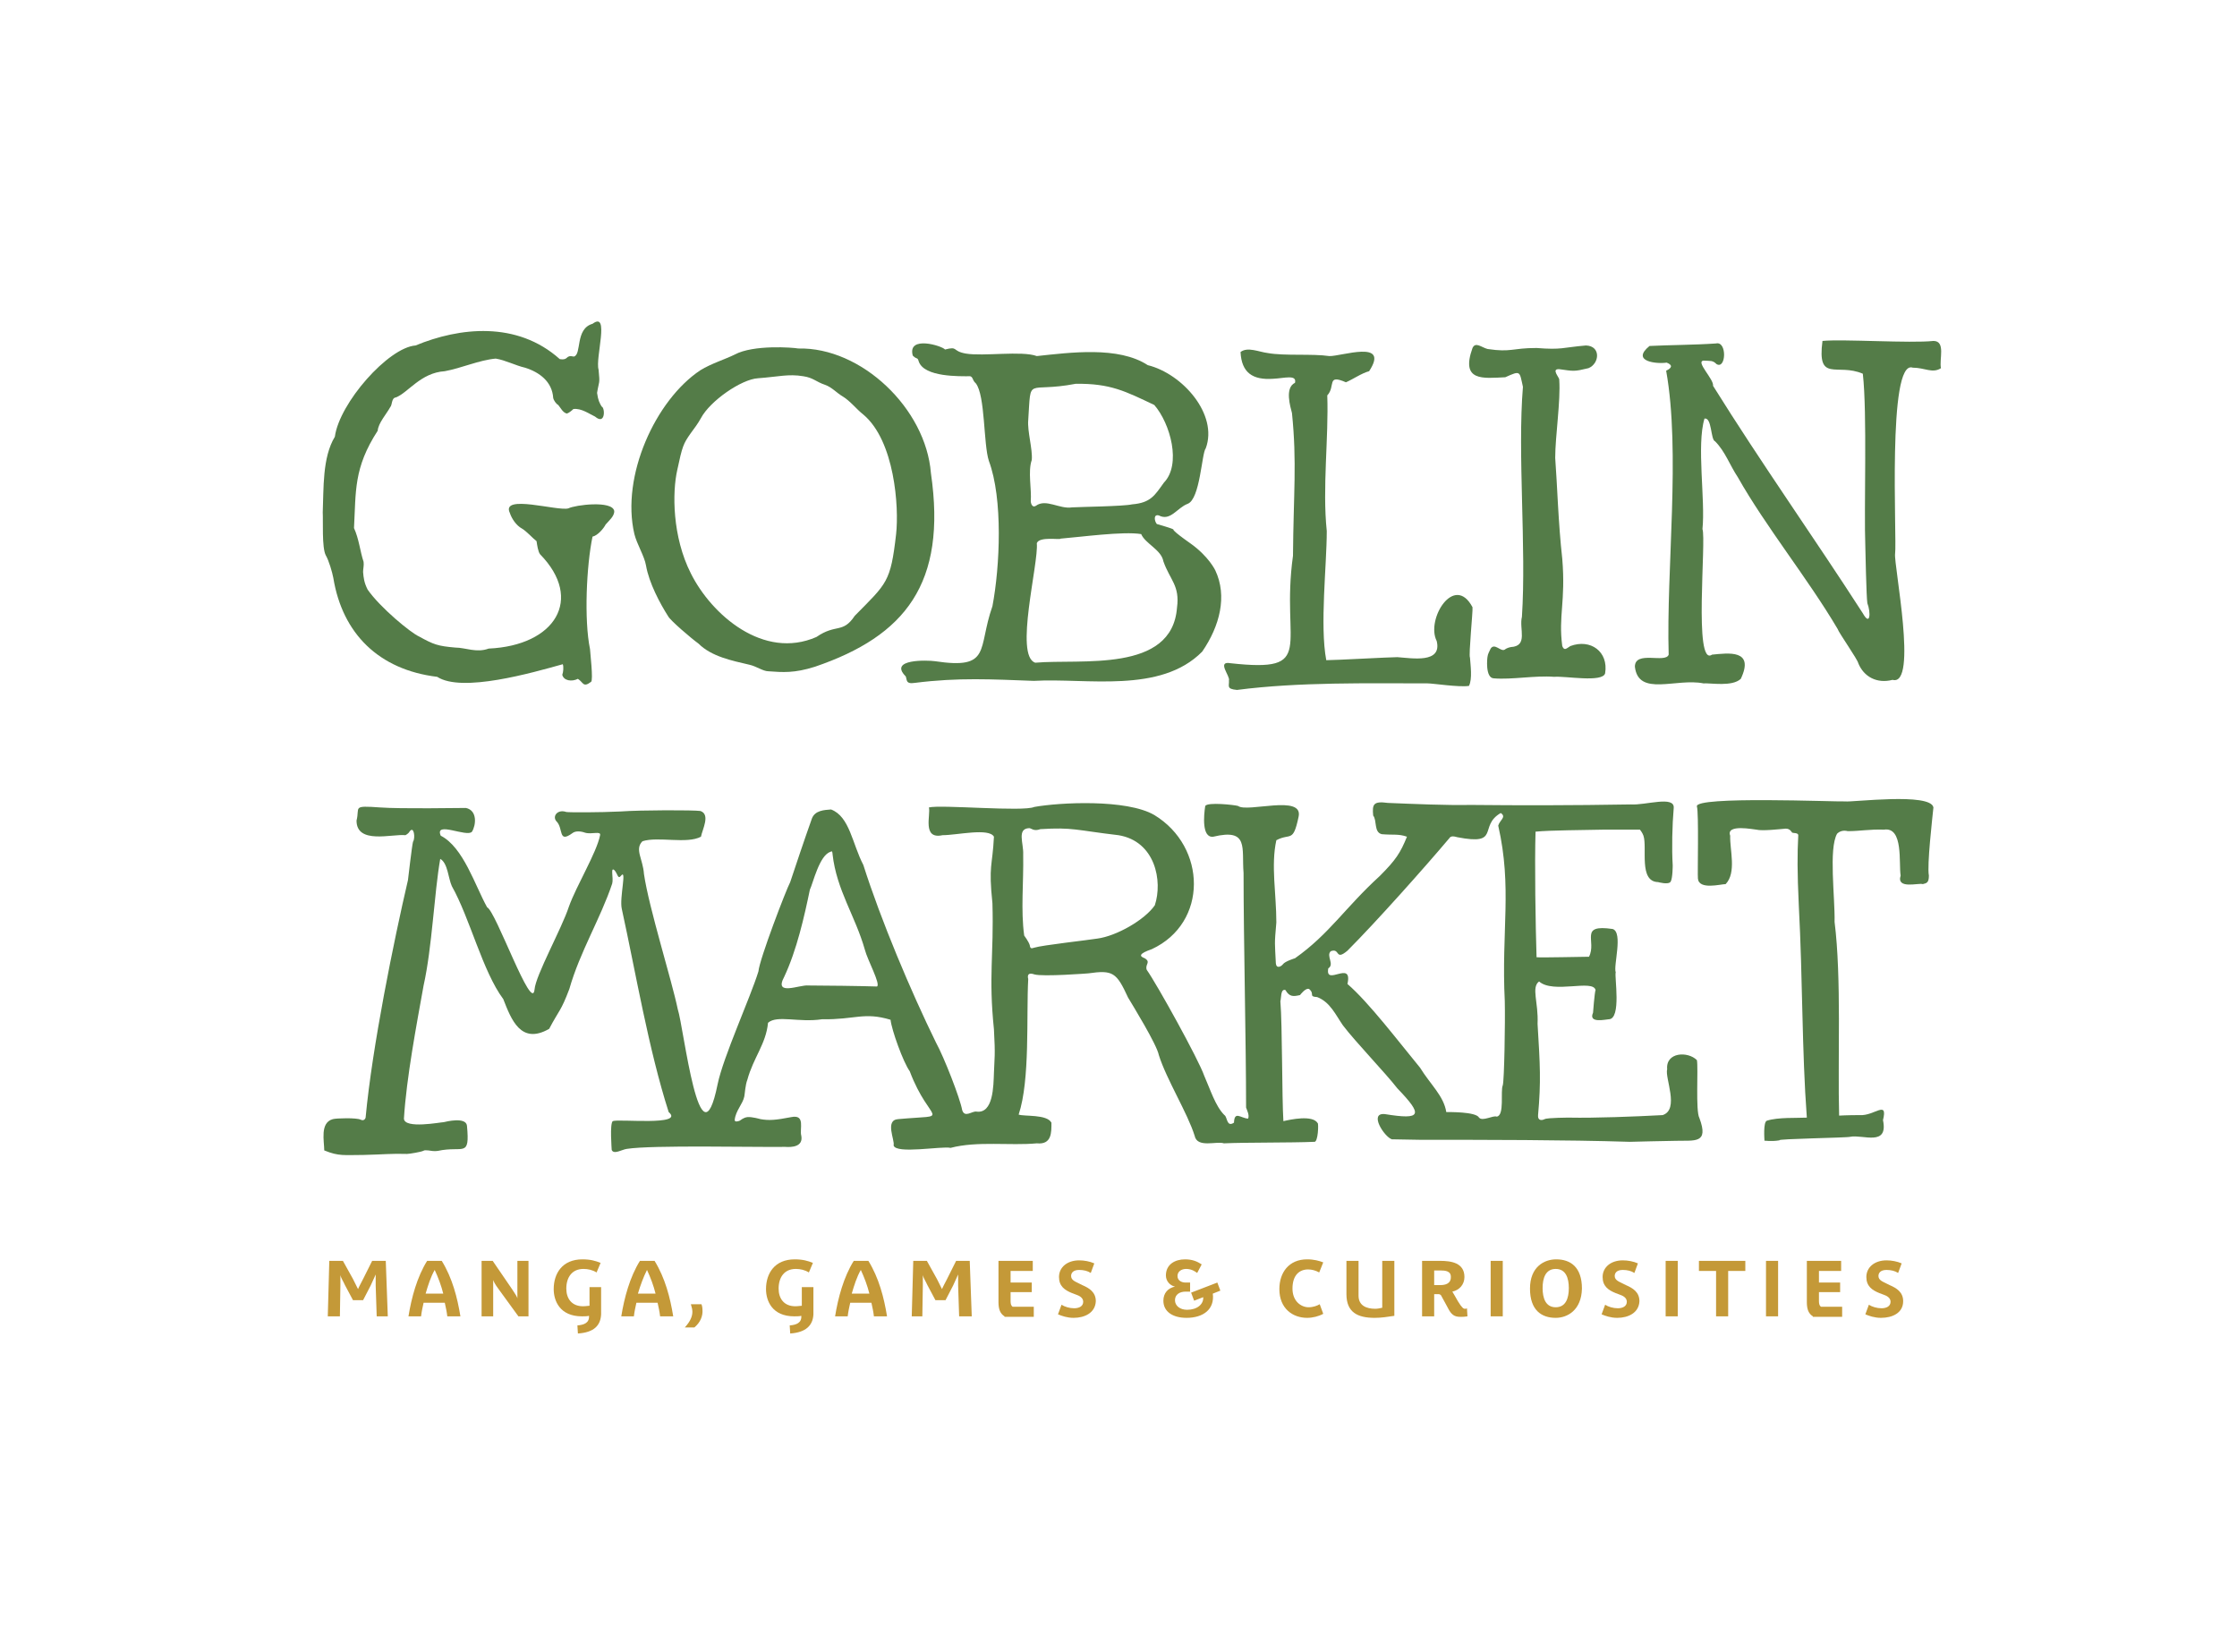 <?xml version="1.0" encoding="utf-8"?>
<!-- Generator: Adobe Illustrator 28.1.0, SVG Export Plug-In . SVG Version: 6.00 Build 0)  -->
<!DOCTYPE svg PUBLIC "-//W3C//DTD SVG 1.1//EN" "http://www.w3.org/Graphics/SVG/1.1/DTD/svg11.dtd">
<svg version="1.1" id="Layer_1" xmlns:x="http://ns.adobe.com/Extensibility/1.0/" xmlns:i="http://ns.adobe.com/AdobeIllustrator/10.0/" xmlns:graph="http://ns.adobe.com/Graphs/1.0/"
	 xmlns="http://www.w3.org/2000/svg" xmlns:xlink="http://www.w3.org/1999/xlink" x="0px" y="0px" viewBox="0 0 443.6 327.6"
	 style="enable-background:new 0 0 443.6 327.6;" xml:space="preserve">
<style type="text/css">
	.st0{fill:#547C48;}
	.st1{fill:#C49938;}
</style>
<g>
	<g>
		<g>
			<path class="st0" d="M118,82.6c2.1,1.8,2-1.8,1.3-2c-0.4-0.7-0.7-1.2-0.9-2.7c0.4-2.5,0.6-1.6,0.3-4.6c-0.7-2.3,2.3-11.7-1.2-9.1
				c-3.5,1-2.1,6.1-3.7,6.5c-1.8-0.4-0.9,0.8-2.8,0.5c-8.5-7.6-19.9-6.3-28.6-2.7c-5.4,0.4-15.1,11.4-16,18.1
				c-2.5,4.1-2.2,10.3-2.4,15c0.1,1.6-0.2,7,0.6,8.5c0.6,1,1.3,3.4,1.5,4.5c1.8,11,9,18.2,20.6,19.6c4.9,3.2,18.8-0.8,24.9-2.5
				c0.2,0.5,0.1,1.6-0.1,2.1c0.3,1.2,1.9,1.4,3.1,0.8c1.1,0.7,1,1.8,2.6,0.6c0.5-0.2-0.2-6.1-0.2-6.5c-1.2-5.8-0.7-16.6,0.5-22.3
				c1-0.2,2.2-1.6,2.6-2.4c0.6-0.7,1.8-1.7,1.7-2.7c-0.4-2.1-7.7-1.2-9.1-0.5c-2.1,0.6-13.4-2.9-11.6,0.9c0.4,1.2,1.3,2.5,2.4,3.1
				c1,0.6,2,1.8,2.9,2.5c0.1,0.7,0.3,2.1,0.7,2.6c8.7,8.9,3,18.1-10.2,18.7c-2.4,0.9-4.6-0.2-6.6-0.2c-3.5-0.3-4.3-0.6-7.2-2.2
				c-1.6-0.7-7.7-5.7-10.2-9.3c-0.7-1.4-0.8-2.3-0.9-3.5c0-0.6,0.2-1.3,0.1-2c-0.7-2.1-0.9-4.5-1.9-6.7c0.4-7.3-0.1-11.9,4.7-19.3
				c0.1-1.5,1.8-3.4,2.5-4.7c0.4-0.4,0.2-1.8,1.1-1.9c2.4-0.9,4.9-4.9,9.7-5.2c3.3-0.6,6.8-2.2,10.1-2.5c1.9,0.3,4,1.4,5.8,1.8
				c2.9,0.9,5.4,2.8,5.6,6c0.1,0.5,0.6,1.2,1,1.4c0.5,0.6,0.9,1.5,1.7,1.7c0.4-0.1,1-0.6,1.3-0.9C115.3,80.9,116.9,82.1,118,82.6z"
				/>
			<path class="st0" d="M184.6,93.8c-1-12.8-13.8-25-26.3-24.7c-1-0.2-8.9-0.8-12.6,1.2c-1.8,0.9-4.7,1.8-6.8,3.1
				c-8.9,5.9-15.8,21-13.1,32.5c0.5,2,2,4.4,2.3,6.2c0.6,3.5,2.8,7.6,4.4,10.1c0.4,0.8,4.6,4.4,6,5.4c2.6,2.6,6.7,3.4,10.1,4.2
				c1.4,0.3,2.7,1.3,3.8,1.3c2.8,0.2,5.1,0.4,9.2-0.9C179.5,126.1,187.8,115.7,184.6,93.8z M177.7,105.9c-1.1,9.6-1.8,9.7-8.2,16.2
				c-2.4,3.6-3.7,1.5-7.6,4.2c-10.5,4.6-20.8-4.4-24.9-12.6c-3.7-7.3-3.7-16.1-2.7-20.5c1-4.7,1.2-5.2,2.6-7.2
				c0.8-1.1,1.5-2,2.1-3.1c1.8-3.4,8-7.7,11.3-7.9c4.1-0.3,6-0.9,9-0.4c2,0.3,2.5,1.1,4.3,1.7c1.4,0.5,2.3,1.6,3.5,2.3
				c1.5,0.9,2.8,2.6,4.1,3.6C177.4,87.4,178.3,100.5,177.7,105.9z"/>
			<path class="st0" d="M241,113.1c0,0-1.3-2.8-5-5.4s-3.3-2.7-3.3-2.7c-0.1-0.2-3-1-3.3-1.1c-0.5-0.6-0.7-2,0.4-1.7
				c2.3,1.2,3.6-1.5,5.7-2.3c2.5-0.9,2.8-10.1,3.6-11c2.5-6.7-4.6-14.8-11.5-16.5c-5.8-3.8-15.4-2.5-22-1.8
				c-3-1.1-10.6,0.1-14.1-0.5c-2.8-0.5-1.4-1.5-4.1-0.8c-0.5-0.7-7.5-2.9-6.4,1.2c0.9,0.9,0.9,0.2,1.2,1.2c1.1,3.1,8.1,2.9,10.2,2.9
				c0.6,0.2,0.4,0.8,1.1,1.4c1.9,2.4,1.5,12.1,2.6,15.4c2.8,7.5,2.2,20.9,0.7,28.8c-3,8.5-0.1,12.6-11.4,10.9
				c-1.4-0.2-9.3-0.5-5.8,3c0.3,0.6-0.1,1.6,1.8,1.3c8.7-1.1,15.3-0.7,23.6-0.4c10.5-0.6,25.1,2.6,33.4-5.8
				C241.9,124.1,243.4,118.2,241,113.1z M203.9,83.3c0.6-9-0.5-5.3,9.4-7.2c6.9-0.1,9.9,1.5,15.6,4.2c3.2,3.7,5.4,11.8,1.9,15.4
				c-1.8,2.5-2.6,4-6.3,4.3c-1.7,0.4-10.3,0.5-11.9,0.6c-2.5,0.4-5.2-1.8-7.2-0.3c-0.9,0.5-1-0.9-1-0.9c0.2-2.4-0.6-5.9,0.2-8.2
				C204.8,89.1,203.7,85.5,203.9,83.3z M233.4,120.5c-1,13-19.1,10.1-28.1,10.9c-4.2-1.3,0.7-19.7,0.3-23.7c0.5-1.4,4.7-0.6,4.7-0.9
				c3.8-0.3,12.5-1.5,16-0.9c0.8,1.9,4,3.1,4.4,5.4C232,115,234,116.1,233.4,120.5z"/>
			<path class="st0" d="M244,131.5c-2.8-0.5,0,2.6-0.3,3.4c0.1,1.1-0.6,1.7,1.6,1.9c12.3-1.6,26.1-1.3,37.8-1.3
				c1.1,0,6.2,0.8,8.2,0.5c0.7-1.4,0.3-4.1,0.2-5.6c-0.3-0.5,0.6-9.2,0.5-10c-3.6-6.8-9.3,2.4-7.1,6.7c1.1,4.5-4.9,3.4-7.8,3.2
				c-1.6,0-12.2,0.6-14.1,0.6c-1.3-6.9,0.1-18.8,0.1-25.6c-0.9-8.6,0.4-18.5,0.1-26.9c1.7-1.8-0.2-4.3,3.7-2.6
				c1.4-0.6,3.1-1.8,4.6-2.2c4.2-6.4-5.6-2.9-7.9-3c-3.4-0.5-8.9,0-12.2-0.6c-1.7-0.2-4-1.3-5.4-0.2c0.2,4.1,2.4,5.6,6.5,5.3
				c2.2-0.1,4.7-0.9,4.3,0.8c-2.1,1-0.9,4.8-0.6,6c1,9.8,0.3,15.9,0.2,28.3C253.9,128.2,261.3,133.4,244,131.5z"/>
			<path class="st0" d="M299.6,128.3c0,0-0.7,0.1-1.2,0.5c-0.8,0.5-2-1.4-2.8-0.2c-0.2,0.4-0.6,1.2-0.6,1.5
				c-0.1,0.3-0.5,4.3,1.2,4.4c3.7,0.3,8.1-0.6,12-0.3c2.2-0.2,9.6,1.2,10.1-0.7c0.7-4.3-2.9-6.9-6.9-5.4c-0.8,0.5-1.2,1-1.6,0
				c-0.8-6,0.7-8.8,0-17.3c-0.8-7.1-1-14.8-1.4-20c0-4.3,1.1-11.3,0.8-15.5c0.1-0.4-1.7-2.2,0-2.1c2.9,0.4,2.9,0.5,5.8-0.2
				c2.2-0.9,2.5-4.4-0.5-4.5c-4.7,0.4-4.7,0.9-9.8,0.5c-4.9,0-5,0.9-9.7,0.2c-1.2-0.3-2.4-1.5-3-0.2c-2.4,6.7,2.1,6,6.5,5.8
				c3.1-1.4,2.8-1.2,3.5,1.9c-1.1,13.2,0.7,31.9-0.2,45.6C301.2,124.7,303.1,128.1,299.6,128.3z"/>
			<path class="st0" d="M337.8,135.5c1.5-0.1,5.7,0.7,7.4-0.9c2.8-5.9-2.5-5.1-5.7-4.8c-3.7,2.6-1.1-22.8-1.9-24.9
				c0.6-5.8-1.2-16.6,0.4-21.9c1.5-0.3,1.2,4.2,2.1,4.5c2,2,2.9,4.7,4.5,7.1c5.6,9.9,13.9,20.1,19.8,30.1c0.2,0.7,4,6.1,4.1,6.8
				c1.1,2.7,3.7,4.1,6.8,3.3c5.1,1.4,0.2-22.9,0.5-25c0.4-2.8-1.6-38.7,3.5-36.9c2.4,0,3.9,1.2,5.6,0.1c-0.4-1.7,1-5.4-1.5-5.4
				c-4.5,0.5-18-0.4-22,0c-1.1,8.4,2.9,4.3,8,6.5c0.9,7.9,0.2,26.7,0.5,34.4c0,0,0.2,10,0.4,11.1c0.7,1.8,0.6,4.7-0.9,2
				c-9.6-14.9-20.1-29.7-29.7-45.1c0.2-1.3-3.5-4.8-1.9-5c1.4,0.1,1.8-0.1,2.6,0.7c1.9,1.1,2.1-4.6-0.1-4.1
				c-4.3,0.3-9.3,0.3-13.2,0.5c-3.8,3.1,1.5,3.6,3.4,3.3c1.3,0.5,1,1.1-0.1,1.6c2.9,16.2,0,39.4,0.5,56.3c-0.6,1.8-6.7-0.9-6.7,2.4
				C324.9,138.2,332.4,134.4,337.8,135.5z"/>
		</g>
		<g>
			<path class="st0" d="M352.9,226.1c-0.9-0.3,13.5-0.5,14-0.7c2.5-0.5,7.6,2,6.5-3.3c1-4.1-1.7-0.8-4.6-1c-2.5,0-4.1,0.1-4.1,0.1
				c-0.3-11,0.5-27.3-0.9-38.4c0.1-4.9-1.2-14.5,0.5-17.5c0.9-0.9,2.1-0.5,2.1-0.5c2.4,0,4.3-0.4,7.2-0.3c3.9-0.6,2.9,6.7,3.3,9.1
				c-0.9,2.8,3.6,1.4,4.4,1.7c0.8-0.2,1.2-0.3,1.2-1.7c-0.4-2,0.7-11.5,0.9-13.5c-0.5-3-16.2-1-17.5-1.2c-1.8,0.1-29.9-1.1-29.4,1
				c0.4,1.3,0.1,13.4,0.2,14.3c0.2,2.3,4.5,1.1,5.5,1.1c2.2-2.3,0.8-6.8,0.9-9.6c-0.9-2.4,4.8-1.2,5.2-1.2c1.2,0.3,4.6-0.1,5.8-0.2
				c0.9,0,1.1,0.6,1.3,0.8c0.2,0.1,1.2,0,1.2,0.5c-0.2,3.7-0.2,7.4,0.1,13.8c0.8,15,0.6,28.8,1.6,42.2c-2,0.1-5.7-0.1-7.9,0.6
				c-0.8,0.2-0.5,3.8-0.5,4C350,226.1,351,226.4,352.9,226.1z"/>
			<path class="st0" d="M337,221.7c-0.8-1.4-0.2-9.9-0.5-11.5c-1.8-1.8-6.2-1.6-5.9,1.8c-0.5,1.7,2.5,8-0.9,9.1
				c-5.6,0.3-13.4,0.6-18.5,0.5c0,0-4.3,0-4.9,0.3s-1.4,0.3-1.3-0.8c0.6-6.7,0.4-9.9-0.1-18.1c0.2-4.3-1.3-7.2,0.3-8.4
				c2.8,2.5,10.7-0.5,11.2,1.7c-0.2,0.5-0.5,4.5-0.5,4.5c-1,2.2,2.6,1.3,3.1,1.3c2.6,0,1.1-8.6,1.4-9.3c-0.5-1.3,1.5-7.9-0.6-8.6
				c-6.8-1-3.1,2.4-4.7,5.5c-1.1,0-9.5,0.2-10.4,0.1c-0.2-6.2-0.4-18.6-0.2-24.9c3-0.3,9.4-0.3,13.5-0.4c2.4,0,5.8,0,7.2,0
				c0,0,0.5,0.6,0.7,1.2c0.8,2.4-1,9.1,2.9,9.2c0,0,2.1,0.6,2.5-0.1c0.4-0.7,0.4-3.2,0.4-3.2c-0.2-3.3-0.1-8,0.2-11.4
				c0.2-2.5-5.6-0.5-8.5-0.7c-11.7,0.2-22,0.2-31.8,0.1c-4.7,0.1-11.5-0.2-16.4-0.4c-2.9-0.4-3.1,0.3-2.9,2.5c0.8,1,0.1,3.3,1.7,3.7
				c2.3,0.2,3.3-0.1,5,0.5c-1.3,3.2-2.2,4.6-5.4,7.8c-6.9,6.3-10,11.5-16.8,16.3c0,0-2,0.6-2.4,1.2c-0.4,0.5-1.3,0.9-1.4-0.2
				c-0.2-4.2-0.3-3.6,0.1-8.1c0-5.7-1.1-11.3,0-16.3c2.8-1.5,3.3,0.6,4.4-4.6c1.1-4.6-10.2-0.8-12-2.2c-0.7-0.2-6-0.8-6.5,0
				c-0.3,1.9-0.7,6.4,1.6,6.1c7.1-1.7,5.6,2.2,6,7.2c0,13.3,0.5,33.5,0.5,46.5c0.2,0.6,0.7,1.5,0.4,2.2c-1.5-0.1-2.7-1.6-2.8,0.8
				c-1.5,1-1.3-1.2-1.9-1.5c-1.8-1.8-2.8-5.1-4-7.8c-1.1-3.2-9.4-18.2-11.4-21c-0.4-1.1,0.9-1.5-0.4-2.3c-1.1-0.4-1.2-0.9,1.4-1.8
				c11.2-5.2,10.9-20.3,0.5-26.6c-5.5-3.2-18.8-2.5-23.8-1.6c-2.2,1-18.5-0.5-20.9,0.1c0.4,1.4-1.4,6.4,2.7,5.5
				c2.9,0,9.2-1.5,10.2,0.3c-0.3,6-1.1,5.5-0.3,13.2c0.3,10.4-0.8,14.3,0.3,25c0.3,5.3,0.1,5.6,0,8.6c-0.1,2.6-0.1,8.2-3.5,7.7
				c-0.9-0.1-2.3,1.3-2.8-0.3c-0.4-2.3-3.6-10.5-5.2-13.4c-5-10.2-10.9-24.2-14.4-35.2c-2.2-4.2-2.7-9.6-6.4-11
				c-1.4,0.1-3.2,0.2-3.8,1.8c-1.6,4.5-3.2,9.3-4.3,12.6c-0.8,1.5-6.1,15.3-6.3,17.7c-1.6,5.2-7,17-8.1,22.4
				c-3.5,17.3-6.7-11.3-7.9-14.9c-1.2-5.8-5.7-20-6.7-26.8c-0.2-3-1.9-4.9-0.3-6.5c3.1-1,8.8,0.6,11.6-0.9c0.3-1.5,1.9-4.4-0.1-5.1
				c-1.3-0.2-11.8-0.2-15.9,0.1c-4.1,0.2-10.1,0.2-10.7,0.1c-1.7-0.6-2.8,0.8-2,1.8c1.5,1.4,0.3,4.5,3.2,2.4
				c0.6-0.5,1.7-0.4,2.5-0.1c1.3,0.4,3.2-0.4,3,0.5c-0.7,3.5-4.7,10-6.2,14.2c-1.4,4.3-6.6,13.6-6.8,16.4
				c-0.5,4.8-7.7-15.6-9.4-16.3c-2.4-4.3-4.7-11.9-9.2-14.2c-1.3-3,5.2,0.4,6.2-0.8c0.8-1.3,1.1-4.2-1.2-4.7c-1.2,0-13,0.2-17-0.1
				c-5.7-0.4-4-0.1-4.7,2.6c0,4.8,7.1,2.6,9.7,2.9c0,0,0.6-0.3,0.8-0.7c0.9-1.3,1.2,1.3,0.7,2c-0.2,0.7-1,7.6-1,7.6
				c-2.8,12-7.1,33.1-8.4,47.1c0,0-0.2,0.8-1,0.4c-0.8-0.4-4.8-0.3-5.5-0.1c-2.6,0.7-1.7,4.4-1.7,6.2c2.9,1.2,4,0.9,7.8,0.9
				c4.1-0.1,5.6-0.3,8.6-0.2c0.5,0,2.8-0.4,3.2-0.6c0.4-0.2,0.4-0.1,1-0.1c0.6,0.1,1.3,0.2,1.9,0.1c5.1-1.1,6.4,1.5,5.8-5
				c-0.2-1.8-4.2-0.8-4.6-0.7c-0.6,0-7.8,1.4-7.9-0.7c0.5-8.1,2.5-18.6,3.9-26.4c1.7-7.6,2.1-18.3,3.3-25.1c1.5,0.8,1.6,3.9,2.3,5.4
				c3.6,6.4,6.1,16.9,10.2,22.4c1.6,4.1,3.5,9.1,9.1,5.9c2-3.8,2.3-3.4,4-7.9c2.1-7.4,6.2-14,8.5-20.9c0.3-1.1-0.4-3.3,0.4-2.7
				c0.7,0.7,0.7,1.9,1.3,1.2c1.3-1.7-0.3,4.3,0.2,6.5c2.8,12.8,5.3,27.8,9.3,40.3c3.3,2.8-10.1,1.3-11.1,1.8
				c-0.6,0.6-0.2,5.4-0.2,5.7c0.4,1,2.1-0.1,3-0.2c5-0.8,25.9-0.3,31.4-0.4c1.3,0.1,3.6,0,3.2-2.2c-0.4-1.3,0.9-4.3-2-3.7
				c-3.1,0.6-4.4,0.7-6.1,0.4c0,0-1.7-0.5-2.6-0.4c-0.8,0.1-1.3,0.6-1.5,0.7s-1.1,0.4-1-0.2c0.2-1.8,1.6-3.1,1.9-4.6
				c0.1-0.5,0.2-2.3,0.6-3.3c1.2-4.4,3.7-7.1,4.1-11.3c1.8-1.6,6.1,0,10.7-0.7c6.6,0.1,8.3-1.5,13.6,0.1c0.2,2,2.5,8.4,3.8,10.2
				c4,10.6,8.7,8.5-2.3,9.5c-2.7,0.2-0.6,4.2-0.9,5.2c0.4,1.8,9.6,0.1,11.3,0.5c5.3-1.4,11.8-0.4,17.1-0.9c3,0.3,2.9-2.2,2.9-4.1
				c-0.9-1.7-5.4-1.2-6.5-1.6c2.3-6.9,1.5-19.5,1.9-26.9c0,0-0.5-1.5,1.2-0.9c1.7,0.5,10.7-0.2,10.7-0.2c4.9-0.7,5.6-0.2,7.9,4.8
				c0.9,1.5,5.7,9.3,6.1,11.4c1.5,4.8,5.7,11.5,7.1,16c0.5,2.5,4.4,1,5.8,1.5c4.3-0.2,13.3-0.1,17.9-0.3c0.8,0.2,0.9-3.7,0.7-3.7
				c-1-1.7-5.5-0.7-6.8-0.4c-0.3-4.7-0.2-19-0.6-23.8c0.2-0.5,0-2.5,1-2.2c0.8,1.4,1.6,1.3,2.9,1c0,0,1.1-1.5,1.8-1.2
				c1.2,1-0.2,1.5,1.6,1.6c2.6,1,3.7,3.6,5.1,5.6c2.5,3.3,8.4,9.4,10.8,12.5c5.1,5.3,4.9,6.3-2.5,5.1c-3.2-0.3-0.1,4.5,1.4,5
				c0.6,0,5.6,0.1,5.6,0.1c12.7,0,28.9,0,41.6,0.4c0,0,7.9-0.2,9.2-0.2C336.1,226.1,338.9,226.8,337,221.7z M173.9,195.6
				c-3-0.1-10.6-0.2-13.6-0.2c-1.7-0.2-6.9,2.2-4.8-1.7c2.5-5.3,4-12,5.1-17.3c0.6-1.2,1.9-6.9,4.1-7.5c0.4-0.4,0.4,0.5,0.4,0.5
				c0.8,7.1,4.5,12.2,6.4,18.9C172,190.3,174.7,195.2,173.9,195.6z M217.6,186.1c-1.8,0.3-10.9,1.3-12.5,1.8
				c-0.6,0.2-0.8,0.2-0.9-0.5c-0.2-0.7-1.1-1.9-1.1-1.9c-0.7-5.1-0.1-10.4-0.2-16.1c0.1-2.2-1.3-5.1,1.2-5.2c0.4,0,0.9,0.7,2.2,0.2
				c6.5-0.4,7,0.2,15.5,1.2c7.3,1.2,8.8,9.1,7.2,13.9C227,182.4,221.4,185.6,217.6,186.1z M298.4,198.5c0.1,4.2-0.1,15.8-0.4,16.7
				c-0.5,1.1,0.4,6-1.2,6.2c-0.7-0.3-2.8,1-3.5,0.2c-0.6-1.2-6.1-1.1-6.5-1.1c-0.5-3.2-3.1-5.4-5.2-8.8c-4.2-5.1-10.2-13-14.4-16.6
				c1.1-4.9-4.5,0.6-3.8-3.1c1.3-0.8-0.5-2.5,0.5-3.4c1.9-0.7,0.8,2,3.3-0.1c5.6-5.6,15.4-16.6,20.2-22.3c0.3-0.5,0.9-0.4,1.6-0.2
				c8.7,1.7,4.1-2.2,8.6-4.8c1.2,0.8-0.2,1.4-0.5,2.5C299.9,176,297.7,184.5,298.4,198.5z"/>
		</g>
	</g>
	<g>
		<path class="st1" d="M74.7,261l-0.2-6.1c0-0.8,0-1.7,0-2.2h0c-0.2,0.5-0.7,1.5-1,2.2l-1.5,2.9h-2l-1.6-3c-0.3-0.7-0.8-1.4-0.9-2h0
			c0,0.5,0,1.4,0,2l-0.1,6.2H65l0.3-11h2.7l2,3.6c0.4,0.8,0.8,1.6,1,2h0c0.2-0.5,0.6-1.2,1-2l1.8-3.6h2.7l0.4,11H74.7z"/>
		<path class="st1" d="M88.7,261c-0.1-0.9-0.3-1.8-0.5-2.7H84c-0.2,0.9-0.4,1.8-0.5,2.7h-2.5c0.6-3.7,1.7-7.8,3.7-11h2.9
			c2.1,3.4,3.1,7.3,3.7,11H88.7z M86.2,251.8L86.2,251.8c-0.8,1.4-1.3,3-1.8,4.7h3.5C87.5,254.9,86.9,253.3,86.2,251.8z"/>
		<path class="st1" d="M102.8,261l-4-5.5c-0.6-0.8-0.9-1.4-1-1.7h0v7.2h-2.3v-11h2.2l3.9,5.7c0.6,0.9,1,1.5,1,1.8h0V250h2.2v11
			H102.8z"/>
		<path class="st1" d="M114.6,264.4l-0.1-1.6c1.3-0.1,2.4-0.5,2.3-1.9c-0.4,0.1-1,0.1-1.4,0.1c-4.4,0-5.6-3.1-5.6-5.4
			c0-3.1,1.7-5.9,5.7-5.9c1.6,0,2.6,0.3,3.6,0.7l-0.8,1.9c-0.8-0.5-1.7-0.7-2.6-0.7c-2.3,0-3.4,1.7-3.4,3.9c0,2,1.1,3.5,3.3,3.5
			c0.6,0,1-0.1,1.3-0.1v-3.7h2.3v5.4C119.1,262.8,117.8,264.2,114.6,264.4z"/>
		<path class="st1" d="M130.9,261c-0.1-0.9-0.3-1.8-0.5-2.7h-4.2c-0.2,0.9-0.4,1.8-0.5,2.7h-2.5c0.6-3.7,1.7-7.8,3.7-11h2.9
			c2.1,3.4,3.1,7.3,3.7,11H130.9z M128.3,251.8L128.3,251.8c-0.7,1.4-1.3,3-1.8,4.7h3.5C129.6,254.9,129,253.3,128.3,251.8z"/>
		<path class="st1" d="M137.7,263.2h-1.9c1.1-1.2,1.5-2.2,1.5-3.1c0-0.4-0.1-0.9-0.3-1.5h2.1c0.1,0.2,0.2,0.7,0.2,1.1
			C139.4,260.9,138.9,262.2,137.7,263.2z"/>
		<path class="st1" d="M156.7,264.4l-0.1-1.6c1.3-0.1,2.4-0.5,2.3-1.9c-0.4,0.1-1,0.1-1.4,0.1c-4.4,0-5.6-3.1-5.6-5.4
			c0-3.1,1.7-5.9,5.7-5.9c1.6,0,2.6,0.3,3.6,0.7l-0.8,1.9c-0.8-0.5-1.7-0.7-2.6-0.7c-2.3,0-3.4,1.7-3.4,3.9c0,2,1.1,3.5,3.3,3.5
			c0.6,0,1-0.1,1.3-0.1v-3.7h2.3v5.4C161.2,262.8,159.8,264.2,156.7,264.4z"/>
		<path class="st1" d="M173.3,261c-0.1-0.9-0.3-1.8-0.5-2.7h-4.2c-0.2,0.9-0.4,1.8-0.5,2.7h-2.5c0.6-3.7,1.7-7.8,3.7-11h2.9
			c2.1,3.4,3.1,7.3,3.7,11H173.3z M170.7,251.8L170.7,251.8c-0.8,1.4-1.3,3-1.8,4.7h3.5C172,254.9,171.4,253.3,170.7,251.8z"/>
		<path class="st1" d="M190.2,261l-0.2-6.1c0-0.8,0-1.7,0-2.2h0c-0.2,0.5-0.7,1.5-1,2.2l-1.5,2.9h-2l-1.6-3c-0.3-0.7-0.8-1.4-0.9-2
			h0c0,0.5,0,1.4,0,2l-0.1,6.2h-2.1l0.3-11h2.7l2,3.6c0.4,0.8,0.8,1.6,1,2h0c0.2-0.5,0.6-1.2,1-2l1.8-3.6h2.7l0.4,11H190.2z"/>
		<path class="st1" d="M199.2,261c-0.8-0.5-1.2-1.3-1.2-2.8V250h6.8v2h-4.4v2.3h4.2v1.9h-4.2v1.8c0,0.5,0.1,0.9,0.4,1.1h4.2v2H199.2
			z"/>
		<path class="st1" d="M212.9,261.3c-1.3,0-2.4-0.4-3.1-0.7l0.7-1.9c0.6,0.4,1.6,0.7,2.5,0.7c1,0,1.8-0.4,1.8-1.3
			c0-0.8-0.8-1.2-1.4-1.4l-0.8-0.3c-1.5-0.6-2.6-1.4-2.6-3.2c0-1.9,1.6-3.3,4-3.3c1,0,2.1,0.2,3,0.6l-0.7,1.9
			c-0.6-0.4-1.4-0.6-2.3-0.6c-1.3,0-1.6,0.7-1.6,1.2c0,0.8,0.8,1.1,1.4,1.4l0.8,0.4c1.4,0.6,2.7,1.4,2.7,3.2
			C217.2,260.3,215.1,261.3,212.9,261.3z"/>
		<path class="st1" d="M240.5,256.5c0.4,3.1-1.9,4.8-5.2,4.8c-2.7,0-4.6-1.2-4.6-3.4c0-1.5,0.9-2.5,2.3-2.8v0
			c-1-0.2-1.8-1.1-1.8-2.2c0-2.2,1.8-3.2,3.8-3.2c1.4,0,2.4,0.4,3.3,1l-0.9,1.7c-0.4-0.3-1.1-0.8-2.2-0.8c-0.9,0-1.7,0.5-1.7,1.4
			c0,0.9,0.8,1.3,1.6,1.3h0.9v1.8h-0.9c-1.2,0-2.1,0.6-2.1,1.7c0,1.1,1,1.9,2.4,1.9c2,0,3.3-1.1,3.2-2.5l-1.8,0.7l-0.6-1.6l5.2-2
			l0.6,1.6L240.5,256.5z"/>
		<path class="st1" d="M259.2,261.3c-2.8,0-5.5-1.8-5.5-5.7c0-3.3,1.9-5.9,5.5-5.9c1.4,0,2.4,0.3,3.2,0.6l-0.8,2
			c-0.7-0.4-1.5-0.6-2.2-0.6c-1.7,0-3.1,1.1-3.1,3.8c0,2.5,1.7,3.7,3.2,3.7c0.9,0,1.7-0.3,2.2-0.6l0.7,1.9
			C261.5,261,260.3,261.3,259.2,261.3z"/>
		<path class="st1" d="M272.6,261.3c-3.4,0-5.6-1.1-5.6-4.7V250h2.4v6.9c0,2,1.6,2.6,3.3,2.6c0.5,0,0.9-0.1,1.4-0.2V250h2.4v10.9
			C275.2,261.1,273.9,261.3,272.6,261.3z"/>
		<path class="st1" d="M289.6,261.1c-1.2,0-1.8-0.4-2.5-1.8c-0.4-0.7-0.9-1.7-1.2-2.2c-0.2-0.5-0.5-0.5-0.7-0.5h-0.8v4.4H282v-11
			h3.6c2.2,0,4.8,0.4,4.8,3.2c0,1.5-1,2.6-2.4,2.9c0.2,0.3,0.7,1.2,1.1,1.9c0.8,1.3,1.1,1.5,1.4,1.5c0.1,0,0.3,0,0.4-0.1l0.1,1.6
			C290.4,261.1,290.1,261.1,289.6,261.1z M285.6,251.9h-1.2v2.9h1.3c0.9,0,2-0.3,2-1.5C287.8,252,286.6,251.9,285.6,251.9z"/>
		<path class="st1" d="M295.6,261v-11h2.4v11H295.6z"/>
		<path class="st1" d="M308.5,261.3c-2.8,0-5.1-1.5-5.1-5.8c0-4.3,2.8-5.8,5.2-5.8c2.8,0,5.1,1.5,5.1,5.8
			C313.6,259.8,310.8,261.3,308.5,261.3z M308.5,251.6c-2,0-2.6,1.8-2.6,3.8s0.6,3.8,2.6,3.8c2,0,2.6-1.8,2.6-3.8
			S310.5,251.6,308.5,251.6z"/>
		<path class="st1" d="M320.7,261.3c-1.3,0-2.4-0.4-3.1-0.7l0.7-1.9c0.6,0.4,1.6,0.7,2.5,0.7c1,0,1.8-0.4,1.8-1.3
			c0-0.8-0.8-1.2-1.4-1.4l-0.8-0.3c-1.5-0.6-2.6-1.4-2.6-3.2c0-1.9,1.6-3.3,4-3.3c1,0,2.1,0.2,3,0.6l-0.7,1.9
			c-0.6-0.4-1.4-0.6-2.3-0.6c-1.3,0-1.6,0.7-1.6,1.2c0,0.8,0.8,1.1,1.4,1.4l0.8,0.4c1.4,0.6,2.7,1.4,2.7,3.2
			C325,260.3,322.9,261.3,320.7,261.3z"/>
		<path class="st1" d="M330.3,261v-11h2.4v11H330.3z"/>
		<path class="st1" d="M342.7,252v9h-2.4v-9h-3.4v-2h9.2v2H342.7z"/>
		<path class="st1" d="M350.2,261v-11h2.4v11H350.2z"/>
		<path class="st1" d="M359.5,261c-0.8-0.5-1.2-1.3-1.2-2.8V250h6.8v2h-4.4v2.3h4.2v1.9h-4.2v1.8c0,0.5,0.1,0.9,0.4,1.1h4.2v2H359.5
			z"/>
		<path class="st1" d="M373,261.3c-1.3,0-2.4-0.4-3.1-0.7l0.7-1.9c0.6,0.4,1.6,0.7,2.5,0.7c1,0,1.8-0.4,1.8-1.3
			c0-0.8-0.8-1.2-1.4-1.4l-0.8-0.3c-1.5-0.6-2.6-1.4-2.6-3.2c0-1.9,1.6-3.3,4-3.3c1,0,2.1,0.2,3,0.6l-0.7,1.9
			c-0.6-0.4-1.4-0.6-2.3-0.6c-1.3,0-1.6,0.7-1.6,1.2c0,0.8,0.8,1.1,1.4,1.4l0.8,0.4c1.4,0.6,2.7,1.4,2.7,3.2
			C377.4,260.3,375.3,261.3,373,261.3z"/>
	</g>
</g>
</svg>
